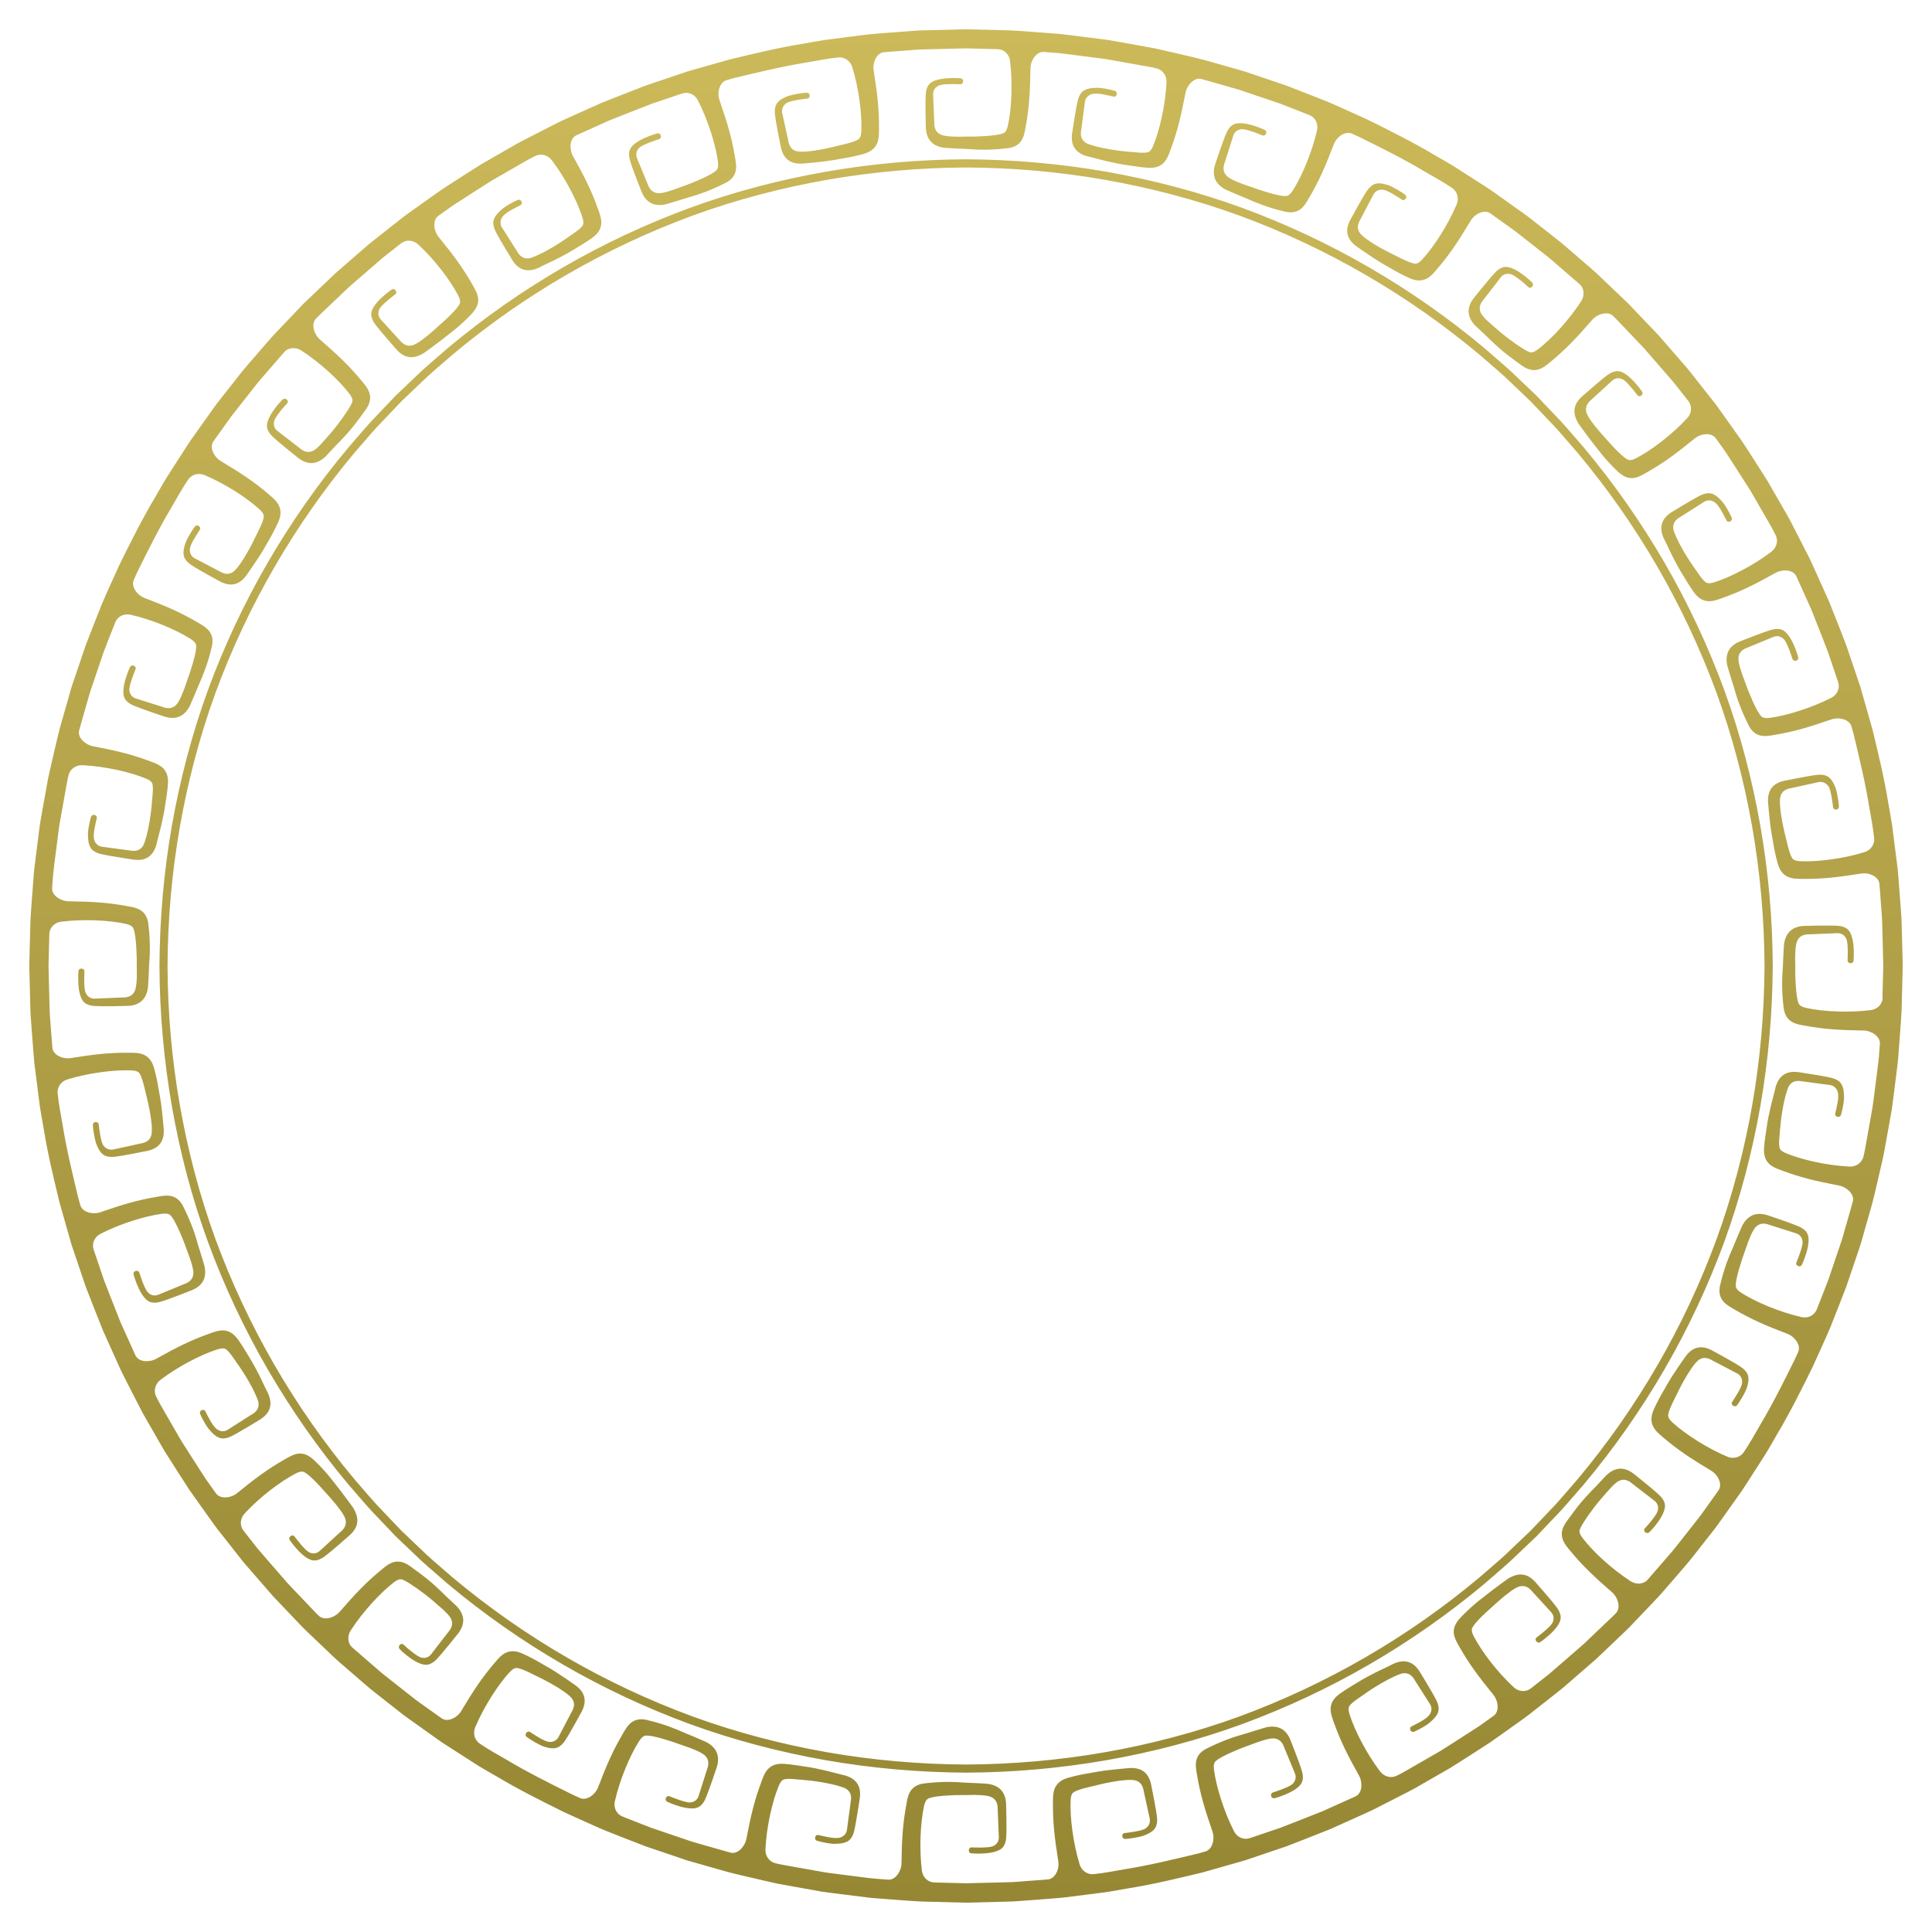 <?xml version="1.0" encoding="UTF-8"?> <svg xmlns="http://www.w3.org/2000/svg" width="264" height="264" viewBox="0 0 264 264" fill="none"> <g filter="url(#filter0_d_1331_67)"> <path d="M235.614 94.291C233.4 88.272 230.675 82.449 227.46 76.904C224.246 71.359 220.556 66.084 216.436 61.167C215.377 59.962 214.354 58.727 213.265 57.544L209.948 54.059L206.464 50.742C205.28 49.661 204.045 48.638 202.84 47.571C197.923 43.451 192.648 39.761 187.103 36.547C181.558 33.333 175.728 30.6 169.716 28.394C163.689 26.202 157.471 24.573 151.159 23.462C144.847 22.359 138.433 21.804 132.011 21.767C125.589 21.797 119.175 22.359 112.863 23.462C106.55 24.566 100.326 26.195 94.306 28.394C88.286 30.608 82.463 33.333 76.918 36.547C71.373 39.761 66.099 43.451 61.182 47.571C59.977 48.631 58.742 49.654 57.558 50.742L54.074 54.059L50.757 57.544C49.675 58.727 48.653 59.962 47.593 61.167C43.473 66.084 39.783 71.359 36.569 76.904C33.354 82.449 30.629 88.279 28.416 94.291C26.224 100.319 24.595 106.536 23.484 112.848C22.381 119.16 21.826 125.575 21.789 131.996C21.819 138.418 22.381 144.833 23.484 151.145C24.587 157.457 26.217 163.681 28.416 169.701C30.629 175.721 33.354 181.544 36.569 187.089C39.783 192.634 43.473 197.909 47.593 202.825C48.653 204.031 49.675 205.266 50.757 206.449L54.074 209.934L57.558 213.251C58.742 214.332 59.977 215.355 61.182 216.421C66.099 220.542 71.373 224.231 76.918 227.446C82.463 230.66 88.293 233.393 94.306 235.599C100.333 237.791 106.55 239.42 112.863 240.53C119.175 241.633 125.589 242.189 132.011 242.225C138.433 242.196 144.847 241.633 151.159 240.53C157.471 239.427 163.696 237.798 169.716 235.599C175.736 233.385 181.558 230.66 187.103 227.446C192.648 224.231 197.923 220.542 202.84 216.421C204.045 215.362 205.28 214.339 206.464 213.251L209.948 209.934L213.265 206.449C214.347 205.266 215.369 204.031 216.436 202.825C220.556 197.909 224.246 192.634 227.46 187.089C230.675 181.544 233.4 175.714 235.614 169.701C237.805 163.674 239.434 157.457 240.545 151.145C241.648 144.833 242.203 138.418 242.24 131.996C242.211 125.575 241.648 119.16 240.545 112.848C239.442 106.536 237.813 100.311 235.614 94.291ZM241.115 132.004C241.085 138.367 240.53 144.708 239.442 150.962C238.346 157.208 236.731 163.367 234.561 169.329C232.377 175.283 229.674 181.047 226.489 186.541C223.311 192.035 219.658 197.251 215.581 202.124C214.529 203.315 213.521 204.542 212.447 205.711L209.159 209.159L205.711 212.447C204.542 213.521 203.315 214.529 202.124 215.581C197.251 219.658 192.035 223.311 186.541 226.489C181.047 229.667 175.283 232.37 169.329 234.561C163.367 236.731 157.208 238.346 150.962 239.442C144.716 240.53 138.367 241.085 132.004 241.115C125.64 241.085 119.299 240.53 113.045 239.442C106.799 238.346 100.64 236.731 94.679 234.561C88.725 232.377 82.96 229.674 77.466 226.489C71.972 223.311 66.756 219.658 61.883 215.581C60.692 214.529 59.465 213.521 58.296 212.447L54.848 209.159L51.56 205.711C50.486 204.542 49.478 203.315 48.426 202.124C44.349 197.251 40.697 192.035 37.519 186.541C34.341 181.047 31.638 175.283 29.446 169.329C27.276 163.367 25.662 157.208 24.566 150.962C23.477 144.716 22.922 138.367 22.893 132.004C22.922 125.64 23.477 119.299 24.566 113.045C25.662 106.799 27.276 100.64 29.446 94.679C31.63 88.725 34.333 82.96 37.519 77.466C40.697 71.972 44.349 66.756 48.426 61.883C49.478 60.692 50.486 59.465 51.56 58.296L54.848 54.848L58.296 51.56C59.465 50.486 60.692 49.478 61.883 48.426C66.756 44.349 71.972 40.697 77.466 37.519C82.96 34.341 88.725 31.638 94.679 29.446C100.64 27.276 106.799 25.662 113.045 24.566C119.292 23.477 125.64 22.922 132.004 22.885C138.367 22.915 144.708 23.47 150.962 24.566C157.208 25.662 163.367 27.276 169.329 29.446C175.283 31.63 181.047 34.333 186.541 37.519C192.035 40.697 197.251 44.357 202.124 48.426C203.315 49.478 204.542 50.486 205.711 51.56L209.159 54.848L212.447 58.296C213.521 59.465 214.529 60.692 215.581 61.883C219.658 66.756 223.311 71.972 226.489 77.466C229.667 82.96 232.37 88.725 234.561 94.679C236.731 100.64 238.346 106.799 239.442 113.045C240.53 119.299 241.085 125.64 241.115 132.004ZM258.035 109.787C257.494 106.39 256.676 103.044 255.872 99.698L254.228 93.912L252.3 88.213C251.693 86.606 251.043 85.006 250.415 83.406L249.94 82.208L249.414 81.032L248.355 78.679C247.931 77.773 247.551 76.838 247.091 75.954L245.725 73.28C245.257 72.396 244.826 71.49 244.337 70.614L242.839 68.005L241.553 65.77C241.1 65.039 240.633 64.316 240.172 63.593L238.777 61.423C238.543 61.065 238.317 60.7 238.076 60.342L237.33 59.29L235.592 56.842C235.014 56.024 234.437 55.206 233.802 54.431L231.946 52.072C231.325 51.283 230.719 50.486 230.047 49.741L226.664 45.847L223.106 42.114C222.427 41.376 221.681 40.711 220.958 40.01L218.781 37.935C218.072 37.226 217.298 36.591 216.546 35.933L214.273 33.968C213.631 33.398 212.958 32.858 212.279 32.332L210.248 30.739C209.569 30.213 208.911 29.658 208.202 29.168L206.098 27.671L203.651 25.932L201.123 24.303L198.595 22.681C197.741 22.162 196.864 21.673 195.995 21.169C193.043 19.408 189.96 17.874 186.87 16.347C185.043 15.528 183.224 14.674 181.383 13.892C179.52 13.161 177.657 12.409 175.787 11.7L170.899 10.042C170.088 9.75 169.256 9.53 168.43 9.297L165.946 8.588C164.025 8.004 162.067 7.594 160.109 7.134C159.13 6.922 158.158 6.659 157.172 6.491L154.213 5.958L151.671 5.505C150.823 5.373 149.968 5.279 149.114 5.169L146.557 4.847C145.702 4.738 144.854 4.628 143.992 4.577C141.998 4.438 140.003 4.248 138.002 4.153L131.996 4L126.846 4.131L125.56 4.168C125.129 4.19 124.705 4.226 124.274 4.256L121.703 4.453C120.702 4.533 119.708 4.599 118.707 4.694L115.726 5.074L112.746 5.454C111.759 5.607 110.773 5.797 109.787 5.965C106.39 6.506 103.044 7.324 99.698 8.128L93.912 9.772L88.213 11.7C86.606 12.307 85.006 12.957 83.406 13.578L82.208 14.053L81.032 14.579L78.679 15.638C77.773 16.062 76.838 16.442 75.954 16.902L73.28 18.268C72.396 18.736 71.49 19.167 70.614 19.656L68.005 21.154L65.77 22.44C65.039 22.893 64.316 23.36 63.593 23.82L61.423 25.216C61.065 25.45 60.7 25.676 60.342 25.917L59.29 26.662L56.842 28.401C56.024 28.978 55.206 29.555 54.431 30.191L52.072 32.047C51.283 32.668 50.486 33.274 49.741 33.946L45.847 37.329L42.114 40.887C41.376 41.566 40.711 42.311 40.01 43.035L37.935 45.212C37.234 45.92 36.591 46.695 35.933 47.447L33.968 49.719C33.398 50.362 32.858 51.034 32.332 51.714L30.739 53.745C30.213 54.424 29.658 55.082 29.168 55.79L27.671 57.894L25.932 60.342L24.303 62.87L22.681 65.397C22.162 66.252 21.673 67.129 21.169 67.998C19.408 70.95 17.874 74.033 16.347 77.123C15.528 78.95 14.674 80.769 13.892 82.61C13.161 84.473 12.409 86.336 11.7 88.206L10.042 93.093C9.75 93.904 9.53 94.737 9.297 95.563L8.588 98.047C8.004 99.968 7.594 101.926 7.134 103.884C6.922 104.863 6.659 105.835 6.491 106.821L5.958 109.78L5.505 112.322C5.373 113.169 5.279 114.024 5.169 114.879L4.847 117.436C4.738 118.291 4.628 119.138 4.577 120C4.438 121.995 4.248 123.989 4.153 125.991L4 131.996L4.131 137.147L4.168 138.433C4.19 138.864 4.226 139.287 4.256 139.719L4.453 142.29C4.533 143.291 4.599 144.285 4.694 145.285L5.074 148.266L5.454 151.247C5.607 152.233 5.797 153.219 5.965 154.206C6.506 157.603 7.324 160.949 8.128 164.295L9.772 170.081L11.7 175.78C12.307 177.387 12.957 178.987 13.585 180.587L14.06 181.785L14.586 182.961L15.645 185.314C16.069 186.219 16.449 187.155 16.909 188.039L18.275 190.712C18.743 191.596 19.174 192.502 19.663 193.379L21.161 195.987L22.447 198.223C22.9 198.953 23.367 199.677 23.828 200.4L25.223 202.57C25.457 202.928 25.683 203.293 25.924 203.651L26.67 204.703L28.408 207.15C28.986 207.969 29.563 208.787 30.198 209.561L32.054 211.921C32.675 212.71 33.281 213.506 33.953 214.252L37.336 218.145L40.894 221.879C41.573 222.617 42.319 223.281 43.042 223.983L45.219 226.058C45.928 226.766 46.702 227.402 47.455 228.059L49.727 230.025C50.37 230.594 51.042 231.135 51.721 231.661L53.752 233.254C54.431 233.78 55.089 234.335 55.798 234.824L57.902 236.322L60.349 238.061L62.877 239.69L65.405 241.312C66.259 241.831 67.136 242.32 68.005 242.824C70.957 244.585 74.04 246.119 77.13 247.646C78.957 248.464 80.776 249.319 82.617 250.101C84.48 250.831 86.343 251.584 88.213 252.292L93.101 253.951C93.912 254.243 94.744 254.462 95.57 254.696L98.054 255.405C99.975 255.989 101.933 256.398 103.891 256.859C104.87 257.07 105.842 257.333 106.828 257.501L109.787 258.035L112.329 258.488C113.177 258.619 114.032 258.714 114.886 258.824L117.443 259.145C118.298 259.255 119.146 259.364 120.008 259.416C122.002 259.554 123.997 259.744 125.998 259.839L132.004 259.993L137.154 259.861L138.44 259.825C138.871 259.803 139.295 259.766 139.726 259.737L142.297 259.54C143.298 259.459 144.292 259.394 145.293 259.299L148.274 258.919L151.254 258.539C152.241 258.385 153.227 258.195 154.213 258.027C157.61 257.487 160.956 256.669 164.302 255.865L170.088 254.221L175.787 252.292C177.394 251.686 178.994 251.036 180.594 250.408L181.792 249.933L182.968 249.407L185.321 248.347C186.227 247.924 187.162 247.544 188.046 247.083L190.72 245.717C191.604 245.25 192.51 244.819 193.386 244.329L195.995 242.832L198.23 241.546C198.961 241.093 199.684 240.625 200.407 240.165L202.577 238.77C202.935 238.536 203.3 238.309 203.658 238.068L204.71 237.323L207.158 235.584C207.976 235.007 208.794 234.43 209.569 233.794L211.928 231.939C212.717 231.318 213.514 230.711 214.259 230.039L218.153 226.657L221.886 223.099C222.624 222.419 223.289 221.674 223.99 220.951L226.065 218.774C226.766 218.065 227.409 217.291 228.067 216.538L230.032 214.266C230.602 213.623 231.142 212.951 231.668 212.272L233.261 210.241C233.787 209.561 234.342 208.904 234.832 208.195L236.329 206.091L238.068 203.644L239.697 201.116L241.319 198.588C241.838 197.733 242.327 196.857 242.832 195.987C244.592 193.036 246.126 189.953 247.653 186.862C248.472 185.036 249.326 183.217 250.108 181.376C250.839 179.513 251.591 177.65 252.3 175.78L253.958 170.892C254.25 170.081 254.47 169.248 254.703 168.423L255.412 165.939C255.996 164.017 256.406 162.059 256.866 160.101C257.078 159.123 257.341 158.151 257.509 157.165L258.042 154.206L258.495 151.663C258.627 150.816 258.722 149.961 258.831 149.106L259.153 146.549C259.262 145.695 259.372 144.847 259.423 143.985C259.562 141.991 259.752 139.996 259.847 137.994L260 131.989L259.869 126.839L259.832 125.553C259.81 125.122 259.774 124.698 259.744 124.267L259.547 121.695C259.467 120.694 259.401 119.701 259.306 118.7L258.926 115.719L258.546 112.738C258.393 111.752 258.203 110.766 258.035 109.78V109.787ZM257.26 136.329C257.238 137.205 256.559 137.914 255.653 138.024C252.57 138.411 249.078 138.221 246.879 137.746C245.82 137.512 245.798 137.198 245.666 136.789C245.44 135.963 245.286 133.889 245.316 131.996C245.257 130.506 245.323 129.125 245.586 128.555C245.9 127.869 246.514 127.649 247.273 127.671C248.019 127.642 249.984 127.562 250.751 127.525C250.912 127.525 251.16 127.496 251.314 127.525C251.854 127.598 252.249 128.029 252.366 128.519C252.548 129.279 252.482 130.586 252.468 131.273C252.468 131.463 252.65 131.616 252.862 131.616H252.906C253.118 131.616 253.264 131.456 253.279 131.266C253.344 130.579 253.323 129.381 253.213 128.745C252.972 127.35 252.577 126.751 251.503 126.554C251.365 126.524 251.16 126.51 251.014 126.502C249.794 126.422 246.777 126.517 246.652 126.517C244.936 126.546 243.986 127.423 243.774 129.074C243.708 130.133 243.65 131.083 243.628 132.004C243.482 133.772 243.467 135.415 243.701 137.468C243.869 139.726 245.418 139.938 246.557 140.142C249.341 140.661 251.43 140.763 254.645 140.814C255.712 140.829 256.954 141.625 256.88 142.648L256.793 143.751C256.742 144.591 256.639 145.424 256.53 146.264L256.208 148.77C256.099 149.603 256.004 150.443 255.88 151.276L255.434 153.767L255.054 155.901C254.923 156.609 254.813 157.325 254.638 158.027C254.44 158.881 253.629 159.459 252.716 159.407C249.597 159.254 246.199 158.465 244.117 157.61C243.116 157.201 243.16 156.88 243.116 156.463C243.073 156.039 243.16 155.316 243.226 154.461C243.292 153.599 243.409 152.62 243.569 151.685C243.694 150.947 243.84 150.246 244 149.662C244.176 149.077 244.3 148.61 244.483 148.347C244.899 147.726 245.535 147.609 246.28 147.762C247.018 147.857 248.968 148.12 249.735 148.222C249.889 148.252 250.145 148.259 250.291 148.317C250.809 148.485 251.138 148.975 251.175 149.479C251.262 150.268 250.912 151.532 250.773 152.204C250.729 152.394 250.882 152.577 251.087 152.613H251.131C251.335 152.657 251.511 152.525 251.569 152.335C251.759 151.671 252.015 150.494 251.978 149.852C251.956 148.434 251.65 147.769 250.619 147.39C250.488 147.338 250.283 147.287 250.145 147.258C248.954 146.973 245.966 146.549 245.842 146.52C244.147 146.25 243.08 146.951 242.627 148.551C242.401 149.581 242.116 150.502 241.918 151.4C241.714 152.262 241.546 153.103 241.422 153.979C241.305 154.863 241.129 155.762 241.056 156.792C240.859 159.049 242.371 159.532 243.453 159.933C246.112 160.927 248.15 161.395 251.299 162.001C252.344 162.198 253.469 163.214 253.176 164.193L252.877 165.259L252.183 167.692C251.949 168.503 251.737 169.314 251.452 170.11L249.83 174.896C249.319 176.247 248.778 177.584 248.252 178.928C247.931 179.747 247.047 180.178 246.156 179.973C243.124 179.279 239.902 177.898 238.01 176.7C237.089 176.116 237.177 175.809 237.199 175.392C237.257 174.538 237.849 172.543 238.499 170.775C238.96 169.358 239.493 168.087 239.938 167.641C240.472 167.108 241.122 167.108 241.823 167.385C242.532 167.612 244.41 168.204 245.14 168.437C245.286 168.488 245.535 168.547 245.666 168.627C246.148 168.883 246.368 169.416 246.309 169.92C246.214 170.695 245.71 171.9 245.462 172.543C245.396 172.726 245.513 172.93 245.71 173.003L245.754 173.018C245.951 173.091 246.141 172.989 246.229 172.813C246.528 172.185 246.915 171.06 247.032 170.424C247.288 169.036 247.12 168.335 246.178 167.78C246.061 167.707 245.871 167.619 245.739 167.568C244.614 167.078 241.75 166.136 241.633 166.092C240.019 165.537 238.821 166.034 238.054 167.509C237.63 168.481 237.25 169.351 236.907 170.205C236.183 171.827 235.592 173.354 235.109 175.363C234.488 177.54 235.876 178.271 236.877 178.855C239.317 180.295 241.239 181.113 244.242 182.26C245.242 182.64 246.134 183.816 245.71 184.751L245.25 185.759C243.759 188.776 242.254 191.801 240.53 194.694C239.814 195.943 239.106 197.207 238.302 198.405C237.827 199.143 236.87 199.406 236.03 199.048C233.159 197.836 230.236 195.921 228.578 194.409C227.782 193.679 227.928 193.394 228.023 192.985C228.14 192.575 228.432 191.911 228.819 191.144C229.206 190.376 229.623 189.478 230.098 188.652C230.821 187.345 231.617 186.212 232.114 185.84C232.713 185.401 233.349 185.511 233.999 185.905C234.656 186.249 236.403 187.162 237.082 187.52C237.221 187.6 237.455 187.695 237.571 187.798C238.002 188.134 238.141 188.703 238.002 189.193C237.783 189.945 237.038 191.019 236.673 191.604C236.571 191.765 236.651 191.991 236.834 192.093L236.87 192.115C237.053 192.217 237.265 192.159 237.381 191.998C237.798 191.443 238.397 190.406 238.638 189.814C239.098 188.47 239.04 187.746 238.207 187.03C238.105 186.935 237.929 186.819 237.813 186.738C236.79 186.059 234.13 184.634 234.021 184.568C232.516 183.728 231.281 184.028 230.31 185.372C229.703 186.241 229.155 187.023 228.658 187.798C228.169 188.535 227.745 189.281 227.314 190.048C226.861 190.807 226.43 191.626 225.999 192.561C225.049 194.621 226.313 195.6 227.175 196.338C229.316 198.179 231.077 199.311 233.831 200.97C234.751 201.518 235.416 202.825 234.824 203.658L234.182 204.557L232.713 206.617C232.231 207.304 231.683 207.947 231.172 208.619L229.608 210.606C229.089 211.271 228.571 211.928 228.008 212.557L225.174 215.83C224.611 216.502 223.581 216.56 222.821 216.071C220.198 214.368 217.649 211.987 216.283 210.204C215.625 209.349 215.822 209.101 215.998 208.721C216.37 207.954 217.554 206.244 218.781 204.805C219.029 204.528 219.263 204.25 219.497 203.987C219.724 203.724 219.943 203.476 220.147 203.256C220.564 202.818 220.936 202.497 221.221 202.358C221.901 202.036 222.507 202.256 223.077 202.76C223.669 203.213 225.225 204.418 225.831 204.886C225.955 204.988 226.167 205.119 226.262 205.244C226.627 205.645 226.657 206.23 226.43 206.683C226.072 207.384 225.217 208.356 224.743 208.86C224.611 208.999 224.648 209.233 224.808 209.364L224.845 209.393C225.006 209.532 225.225 209.503 225.371 209.371C225.882 208.904 226.613 207.954 226.942 207.399C227.65 206.171 227.723 205.455 227.029 204.608C226.942 204.498 226.795 204.352 226.686 204.257C225.802 203.41 223.428 201.547 223.333 201.459C221.996 200.378 220.717 200.444 219.504 201.583C218.774 202.351 218.145 203.066 217.488 203.709C216.874 204.345 216.297 204.981 215.742 205.675C215.179 206.361 214.653 207.128 214.04 207.947C212.717 209.788 213.784 210.957 214.515 211.848C216.319 214.04 217.846 215.457 220.271 217.568C221.082 218.27 221.521 219.687 220.819 220.425C220.571 220.695 220.293 220.936 220.03 221.199L216.37 224.684L212.557 227.994L211.738 228.702L210.891 229.374L209.189 230.711C208.502 231.252 207.516 231.186 206.844 230.558C204.557 228.447 202.467 225.656 201.415 223.654C200.911 222.697 201.145 222.47 201.372 222.12C201.613 221.769 202.109 221.236 202.73 220.637C203.351 220.038 204.104 219.402 204.798 218.759C205.916 217.773 207.019 216.94 207.633 216.779C208.363 216.589 208.926 216.911 209.401 217.503C209.905 218.051 211.227 219.504 211.753 220.074C211.855 220.198 212.038 220.366 212.111 220.505C212.403 220.966 212.323 221.535 212.016 221.937C211.541 222.558 210.496 223.34 209.956 223.771C209.802 223.888 209.802 224.129 209.941 224.29L209.97 224.326C210.109 224.487 210.321 224.494 210.482 224.385C211.052 223.997 211.965 223.216 212.389 222.733C212.849 222.2 213.134 221.762 213.229 221.331C213.316 220.892 213.229 220.476 212.958 220.001C212.893 219.877 212.768 219.709 212.681 219.592C211.95 218.598 209.941 216.356 209.861 216.253C208.728 214.946 207.501 214.843 206.069 215.713C205.207 216.334 204.44 216.896 203.709 217.459C203.023 218.014 202.329 218.518 201.649 219.088C200.97 219.658 200.29 220.286 199.582 221.031C198.8 221.864 198.581 222.558 198.661 223.216C198.741 223.866 199.092 224.45 199.377 224.954C200.772 227.416 202.029 229.082 204.06 231.581C204.739 232.406 204.922 233.875 204.089 234.466L203.191 235.109L202.161 235.84C201.81 236.074 201.452 236.3 201.101 236.527L198.975 237.893C198.267 238.346 197.558 238.806 196.842 239.252L194.65 240.516L192.773 241.597C192.152 241.962 191.523 242.32 190.873 242.634C190.091 243.036 189.127 242.78 188.579 242.05C186.694 239.566 185.116 236.454 184.43 234.313C184.101 233.283 184.371 233.108 184.663 232.808C184.963 232.509 185.562 232.092 186.271 231.61C186.972 231.106 187.805 230.565 188.616 230.09C189.259 229.71 189.894 229.374 190.442 229.119C190.997 228.878 191.443 228.666 191.757 228.644C192.502 228.563 192.999 228.98 193.357 229.645C193.759 230.273 194.811 231.931 195.227 232.582C195.308 232.72 195.461 232.918 195.512 233.064C195.717 233.568 195.549 234.13 195.191 234.488C194.643 235.058 193.452 235.606 192.846 235.928C192.678 236.015 192.634 236.249 192.736 236.432L192.758 236.468C192.868 236.651 193.08 236.702 193.255 236.622C193.89 236.344 194.95 235.774 195.425 235.336C196.499 234.408 196.805 233.751 196.44 232.72C196.396 232.589 196.301 232.399 196.243 232.275C195.695 231.172 194.102 228.615 194.044 228.505C193.16 227.029 191.94 226.664 190.42 227.343C189.485 227.833 188.601 228.205 187.783 228.629C186.994 229.031 186.241 229.44 185.489 229.908C184.729 230.368 183.933 230.836 183.1 231.427C181.244 232.728 181.851 234.196 182.238 235.285C183.188 237.959 184.137 239.822 185.701 242.627C185.964 243.095 186.073 243.701 186.015 244.249C185.942 244.782 185.686 245.257 185.226 245.469L184.218 245.922L181.916 246.959L180.762 247.478L179.586 247.946C178.015 248.559 176.452 249.195 174.881 249.787L170.775 251.175C169.942 251.452 169.051 251.065 168.627 250.24C167.203 247.449 166.194 244.11 165.895 241.889C165.756 240.83 166.048 240.698 166.384 240.443C167.078 239.946 168.978 239.084 170.761 238.463C172.149 237.922 173.464 237.491 174.092 237.549C174.844 237.615 175.261 238.112 175.502 238.828C175.787 239.515 176.532 241.334 176.832 242.05C176.883 242.196 177 242.422 177.022 242.576C177.138 243.109 176.868 243.628 176.444 243.905C175.787 244.337 174.545 244.724 173.895 244.95C173.712 245.016 173.632 245.242 173.705 245.44L173.719 245.484C173.792 245.681 173.99 245.761 174.18 245.717C174.852 245.542 175.97 245.111 176.525 244.789C177.752 244.088 178.176 243.504 178.001 242.43C177.979 242.291 177.92 242.094 177.884 241.955C177.54 240.779 176.415 237.981 176.371 237.864C175.758 236.256 174.611 235.672 172.989 236.037C171.973 236.329 171.067 236.622 170.191 236.892C168.481 237.36 166.94 237.922 165.091 238.835C163.024 239.749 163.36 241.29 163.55 242.43C164.01 245.221 164.631 247.222 165.676 250.261C166.026 251.27 165.698 252.716 164.711 252.994L163.645 253.293C160.364 254.075 157.092 254.879 153.76 255.412C152.335 255.668 150.918 255.938 149.479 256.091C148.61 256.201 147.791 255.638 147.528 254.762C146.615 251.781 146.199 248.318 146.294 246.068C146.337 244.987 146.652 244.914 147.032 244.731C147.419 244.556 148.12 244.351 148.953 244.161C149.786 243.964 150.75 243.708 151.678 243.54C153.139 243.255 154.52 243.131 155.126 243.284C155.85 243.46 156.171 244.015 156.288 244.768C156.449 245.498 156.865 247.412 157.033 248.172C157.062 248.325 157.135 248.567 157.128 248.727C157.15 249.275 156.799 249.75 156.339 249.962C155.616 250.261 154.315 250.393 153.636 250.488C153.446 250.517 153.322 250.722 153.358 250.926V250.97C153.402 251.175 153.585 251.299 153.782 251.284C154.476 251.24 155.652 251.043 156.266 250.839C157.596 250.342 158.107 249.816 158.122 248.72C158.122 248.581 158.107 248.369 158.085 248.23C157.946 247.01 157.333 244.059 157.311 243.927C156.982 242.232 155.966 241.495 154.308 241.597C153.249 241.692 152.299 241.78 151.386 241.889C150.509 241.991 149.669 242.145 148.792 242.306C147.916 242.444 147.017 242.634 146.023 242.905C143.832 243.504 143.897 245.082 143.883 246.243C143.854 249.078 144.109 251.145 144.613 254.331C144.781 255.39 144.204 256.734 143.189 256.815L142.086 256.902L139.565 257.092C139.149 257.122 138.725 257.165 138.308 257.18L137.045 257.217L131.996 257.341L127.671 257.231C126.795 257.209 126.086 256.53 125.976 255.624C125.589 252.541 125.779 249.049 126.254 246.85C126.488 245.79 126.802 245.768 127.211 245.637C128.037 245.403 130.111 245.257 132.004 245.286C133.494 245.228 134.875 245.294 135.445 245.557C136.131 245.871 136.351 246.484 136.329 247.244C136.358 247.989 136.438 249.955 136.475 250.722C136.475 250.882 136.504 251.131 136.475 251.284C136.402 251.825 135.971 252.219 135.481 252.336C134.721 252.519 133.414 252.453 132.727 252.439C132.537 252.439 132.384 252.621 132.384 252.833V252.877C132.384 253.089 132.544 253.235 132.734 253.25C133.421 253.315 134.619 253.293 135.255 253.184C136.65 252.943 137.249 252.548 137.446 251.474C137.476 251.335 137.49 251.131 137.498 250.985C137.578 249.765 137.483 246.747 137.483 246.623C137.454 244.906 136.577 243.957 134.926 243.745C133.867 243.679 132.917 243.621 131.996 243.599C130.228 243.453 128.585 243.438 126.532 243.672C124.274 243.84 124.062 245.389 123.858 246.528C123.339 249.312 123.237 251.401 123.186 254.616C123.171 255.682 122.375 256.924 121.352 256.851L120.249 256.764C119.409 256.712 118.576 256.61 117.736 256.501L115.23 256.179C114.397 256.07 113.557 255.975 112.724 255.85L110.233 255.405L108.099 255.025C107.391 254.893 106.675 254.784 105.973 254.608C105.119 254.411 104.541 253.6 104.593 252.687C104.746 249.567 105.535 246.17 106.39 244.088C106.799 243.087 107.12 243.131 107.537 243.087C107.961 243.043 108.684 243.131 109.539 243.197C110.401 243.263 111.38 243.379 112.315 243.54C113.053 243.664 113.754 243.811 114.338 243.971C114.923 244.147 115.39 244.271 115.653 244.453C116.274 244.87 116.391 245.505 116.238 246.251C116.143 246.988 115.88 248.939 115.778 249.706C115.748 249.86 115.741 250.115 115.683 250.261C115.515 250.78 115.025 251.109 114.521 251.145C113.732 251.233 112.468 250.882 111.796 250.744C111.606 250.7 111.423 250.853 111.387 251.058V251.102C111.343 251.306 111.475 251.482 111.657 251.54C112.322 251.73 113.498 251.986 114.141 251.949C115.558 251.927 116.223 251.62 116.603 250.59C116.654 250.459 116.705 250.254 116.735 250.115C117.02 248.925 117.443 245.936 117.473 245.812C117.743 244.117 117.042 243.051 115.442 242.598C114.411 242.371 113.491 242.086 112.592 241.889C111.73 241.685 110.89 241.517 110.013 241.392C109.129 241.275 108.231 241.1 107.201 241.027C104.943 240.83 104.461 242.342 104.059 243.423C103.066 246.083 102.598 248.121 101.992 251.27C101.794 252.314 100.779 253.439 99.8 253.147L98.733 252.848L96.301 252.154C95.49 251.92 94.679 251.708 93.882 251.423L89.097 249.801C87.746 249.29 86.409 248.749 85.064 248.223C84.246 247.902 83.815 247.018 84.02 246.126C84.714 243.095 86.094 239.873 87.293 237.981C87.877 237.06 88.184 237.148 88.6 237.17C89.455 237.228 91.45 237.82 93.218 238.47C94.635 238.93 95.906 239.464 96.352 239.909C96.885 240.443 96.885 241.093 96.607 241.801C96.381 242.51 95.789 244.388 95.555 245.118C95.504 245.264 95.446 245.513 95.365 245.644C95.11 246.126 94.576 246.346 94.072 246.287C93.298 246.192 92.093 245.688 91.45 245.44C91.267 245.374 91.062 245.491 90.989 245.688L90.975 245.732C90.902 245.929 91.004 246.119 91.179 246.207C91.808 246.506 92.933 246.894 93.568 247.01C94.956 247.266 95.658 247.098 96.213 246.156C96.286 246.039 96.374 245.849 96.425 245.717C96.914 244.592 97.857 241.728 97.9 241.611C98.456 239.997 97.959 238.799 96.483 238.032C95.511 237.608 94.642 237.228 93.787 236.885C92.165 236.161 90.639 235.57 88.629 235.087C86.452 234.466 85.722 235.855 85.137 236.855C83.698 239.296 82.88 241.217 81.733 244.22C81.353 245.221 80.177 246.112 79.242 245.688L78.234 245.228C75.216 243.737 72.192 242.232 69.299 240.508C68.049 239.792 66.785 239.084 65.587 238.28C64.849 237.805 64.586 236.848 64.944 236.008C66.157 233.137 68.071 230.215 69.584 228.556C70.314 227.76 70.599 227.899 71.008 228.001C71.417 228.118 72.082 228.41 72.849 228.797C73.616 229.184 74.515 229.601 75.34 230.076C76.648 230.799 77.781 231.595 78.153 232.092C78.591 232.691 78.482 233.327 78.087 233.977C77.744 234.635 76.831 236.381 76.473 237.06C76.392 237.199 76.297 237.433 76.195 237.549C75.859 237.981 75.289 238.119 74.8 237.981C74.047 237.761 72.973 237.009 72.389 236.651C72.228 236.549 72.002 236.629 71.899 236.812L71.877 236.855C71.775 237.038 71.834 237.25 71.994 237.36C72.55 237.776 73.587 238.375 74.179 238.616C75.523 239.076 76.246 239.018 76.962 238.185C77.057 238.083 77.174 237.907 77.254 237.783C77.934 236.76 79.359 234.101 79.424 233.992C80.264 232.487 79.965 231.252 78.621 230.28C77.751 229.674 76.97 229.126 76.195 228.629C75.457 228.14 74.712 227.716 73.945 227.285C73.185 226.832 72.367 226.401 71.432 225.97C69.372 225.02 68.393 226.284 67.655 227.146C65.814 229.287 64.681 231.047 63.023 233.802C62.475 234.722 61.167 235.387 60.334 234.795L59.436 234.152L57.376 232.684C56.689 232.202 56.046 231.654 55.374 231.142L53.387 229.579C52.722 229.06 52.064 228.542 51.436 227.979L48.163 225.144C47.491 224.582 47.433 223.552 47.922 222.792C49.624 220.169 52.006 217.619 53.781 216.253C54.636 215.596 54.884 215.793 55.264 215.968C56.024 216.341 57.741 217.525 59.18 218.752C59.458 219 59.735 219.241 59.998 219.468C60.269 219.694 60.51 219.913 60.729 220.118C61.167 220.534 61.489 220.907 61.628 221.192C61.949 221.871 61.73 222.478 61.226 223.048C60.773 223.639 59.567 225.196 59.1 225.802C58.998 225.926 58.866 226.138 58.742 226.233C58.34 226.598 57.755 226.627 57.303 226.401C56.601 226.043 55.63 225.188 55.126 224.713C54.987 224.582 54.753 224.618 54.621 224.779L54.592 224.816C54.453 224.976 54.483 225.196 54.614 225.342C55.082 225.853 56.031 226.584 56.587 226.912C57.814 227.621 58.53 227.694 59.377 227C59.487 226.912 59.633 226.766 59.728 226.657C60.576 225.765 62.438 223.398 62.526 223.303C63.607 221.966 63.542 220.688 62.402 219.475C61.635 218.745 60.919 218.116 60.276 217.459C59.64 216.845 59.005 216.268 58.311 215.713C57.624 215.15 56.857 214.624 56.039 214.01C54.198 212.688 53.029 213.755 52.137 214.485C49.946 216.29 48.528 217.817 46.417 220.242C45.716 221.053 44.298 221.492 43.56 220.79C43.29 220.542 43.049 220.264 42.786 220.001L39.301 216.341L35.992 212.527L35.283 211.709L34.611 210.862L33.274 209.159C32.733 208.473 32.799 207.486 33.428 206.814C35.539 204.528 38.33 202.438 40.331 201.386C41.288 200.882 41.515 201.116 41.866 201.342C42.216 201.583 42.75 202.08 43.349 202.701C43.948 203.322 44.583 204.075 45.226 204.769C46.212 205.886 47.045 206.997 47.206 207.603C47.396 208.334 47.075 208.896 46.483 209.371C45.935 209.875 44.481 211.198 43.911 211.724C43.787 211.826 43.619 212.009 43.48 212.082C43.02 212.374 42.45 212.294 42.048 211.987C41.427 211.512 40.645 210.467 40.215 209.927C40.098 209.773 39.856 209.773 39.696 209.912L39.659 209.941C39.498 210.08 39.491 210.292 39.593 210.453C39.981 211.022 40.762 211.936 41.245 212.359C41.778 212.82 42.216 213.105 42.647 213.2C43.086 213.287 43.502 213.2 43.977 212.929C44.101 212.863 44.269 212.739 44.386 212.652C45.38 211.921 47.623 209.912 47.725 209.832C49.032 208.699 49.135 207.472 48.265 206.04C47.644 205.178 47.082 204.411 46.519 203.68C45.964 202.993 45.46 202.299 44.89 201.62C44.32 200.94 43.692 200.261 42.947 199.552C42.114 198.771 41.42 198.552 40.762 198.632C40.112 198.712 39.528 199.063 39.024 199.348C36.562 200.743 34.896 202 32.397 204.031C31.572 204.71 30.103 204.893 29.512 204.06L28.869 203.161L28.138 202.131C27.904 201.781 27.678 201.423 27.451 201.072L26.085 198.946C25.632 198.237 25.172 197.529 24.726 196.813L23.462 194.621L22.381 192.743C22.016 192.122 21.665 191.494 21.344 190.844C20.942 190.062 21.198 189.098 21.928 188.55C24.412 186.665 27.524 185.087 29.665 184.4C30.695 184.072 30.87 184.342 31.17 184.634C31.47 184.934 31.886 185.533 32.368 186.241C32.872 186.943 33.413 187.776 33.888 188.587C34.268 189.229 34.604 189.865 34.852 190.413C35.093 190.968 35.305 191.414 35.327 191.728C35.407 192.473 34.991 192.97 34.326 193.328C33.698 193.73 32.039 194.782 31.389 195.198C31.25 195.279 31.053 195.432 30.907 195.483C30.403 195.688 29.84 195.52 29.482 195.162C28.913 194.614 28.365 193.423 28.043 192.817C27.956 192.649 27.722 192.605 27.539 192.707L27.503 192.729C27.32 192.838 27.269 193.05 27.349 193.226C27.627 193.861 28.197 194.921 28.635 195.395C29.563 196.469 30.22 196.776 31.25 196.411C31.382 196.367 31.572 196.272 31.696 196.214C32.799 195.666 35.356 194.073 35.466 194.015C36.941 193.131 37.307 191.911 36.627 190.391C36.138 189.456 35.765 188.572 35.342 187.754C34.94 186.965 34.531 186.212 34.063 185.46C33.603 184.7 33.135 183.904 32.544 183.071C31.243 181.215 29.775 181.821 28.686 182.209C26.012 183.158 24.149 184.108 21.344 185.672C20.876 185.935 20.27 186.044 19.722 185.986C19.189 185.913 18.714 185.657 18.502 185.197L18.049 184.188L17.012 181.887L16.493 180.733L16.025 179.557C15.412 177.986 14.776 176.422 14.184 174.852L12.796 170.746C12.518 169.913 12.906 169.022 13.731 168.598C16.522 167.173 19.861 166.165 22.082 165.866C23.141 165.727 23.273 166.019 23.528 166.355C24.025 167.049 24.887 168.949 25.508 170.731C26.049 172.119 26.48 173.434 26.421 174.063C26.355 174.815 25.859 175.232 25.143 175.473C24.456 175.758 22.637 176.503 21.921 176.802C21.775 176.854 21.548 176.97 21.395 176.992C20.862 177.109 20.343 176.839 20.065 176.415C19.634 175.758 19.247 174.516 19.021 173.865C18.955 173.683 18.728 173.602 18.531 173.676L18.487 173.69C18.29 173.763 18.21 173.96 18.253 174.15C18.429 174.823 18.86 175.94 19.181 176.496C19.883 177.723 20.467 178.147 21.541 177.971C21.68 177.949 21.877 177.891 22.016 177.854C23.192 177.511 25.99 176.386 26.107 176.342C27.714 175.728 28.299 174.581 27.934 172.96C27.641 171.944 27.349 171.038 27.079 170.161C26.611 168.452 26.049 166.91 25.136 165.062C24.222 162.995 22.681 163.331 21.541 163.521C18.75 163.981 16.748 164.602 13.709 165.647C12.701 165.997 11.255 165.668 10.977 164.682L10.677 163.616C9.896 160.335 9.092 157.062 8.559 153.731C8.303 152.306 8.033 150.889 7.879 149.45C7.77 148.58 8.332 147.762 9.209 147.499C12.19 146.586 15.653 146.169 17.903 146.264C18.984 146.308 19.057 146.622 19.24 147.002C19.415 147.39 19.62 148.091 19.81 148.924C20.007 149.757 20.262 150.721 20.431 151.649C20.715 153.11 20.84 154.491 20.686 155.097C20.511 155.82 19.956 156.142 19.203 156.259C18.473 156.419 16.558 156.836 15.799 157.004C15.645 157.033 15.404 157.106 15.243 157.099C14.696 157.121 14.221 156.77 14.009 156.31C13.709 155.587 13.578 154.286 13.483 153.607C13.454 153.417 13.249 153.293 13.044 153.329H13.001C12.796 153.373 12.672 153.556 12.687 153.753C12.73 154.447 12.928 155.623 13.132 156.237C13.629 157.566 14.155 158.078 15.251 158.092C15.39 158.092 15.601 158.078 15.74 158.056C16.96 157.917 19.912 157.303 20.043 157.281C21.738 156.953 22.476 155.937 22.374 154.279C22.279 153.219 22.191 152.27 22.082 151.357C21.979 150.48 21.826 149.64 21.665 148.763C21.526 147.886 21.337 146.988 21.066 145.994C20.467 143.802 18.889 143.868 17.727 143.854C14.893 143.824 12.825 144.08 9.64 144.584C8.581 144.752 7.236 144.175 7.156 143.16L7.068 142.056L6.878 139.536C6.849 139.119 6.805 138.696 6.791 138.279L6.754 137.015L6.63 131.967L6.74 127.642C6.762 126.765 7.441 126.057 8.347 125.947C11.43 125.56 14.922 125.75 17.121 126.225C18.18 126.459 18.202 126.773 18.334 127.182C18.56 128.007 18.714 130.082 18.684 131.974C18.743 133.465 18.677 134.846 18.414 135.415C18.1 136.102 17.486 136.321 16.727 136.299C15.981 136.329 14.016 136.409 13.249 136.446C13.088 136.446 12.84 136.482 12.687 136.446C12.146 136.372 11.751 135.941 11.634 135.452C11.452 134.692 11.518 133.384 11.532 132.698C11.532 132.508 11.35 132.354 11.138 132.354H11.094C10.882 132.354 10.736 132.515 10.721 132.705C10.655 133.392 10.677 134.59 10.787 135.225C11.028 136.621 11.423 137.22 12.497 137.417C12.635 137.446 12.84 137.461 12.986 137.468C14.206 137.549 17.223 137.454 17.348 137.454C19.064 137.425 20.014 136.548 20.226 134.897C20.292 133.837 20.35 132.888 20.372 131.967C20.518 130.199 20.533 128.555 20.299 126.502C20.131 124.245 18.582 124.033 17.442 123.829C14.659 123.31 12.57 123.208 9.355 123.156C8.288 123.142 7.046 122.345 7.12 121.323L7.207 120.22C7.258 119.379 7.361 118.547 7.47 117.706L7.792 115.2C7.901 114.368 7.996 113.527 8.12 112.695L8.566 110.203L8.946 108.07C9.077 107.361 9.187 106.645 9.362 105.944C9.56 105.089 10.371 104.512 11.284 104.563C14.403 104.717 17.8 105.506 19.883 106.361C20.884 106.77 20.84 107.091 20.884 107.508C20.927 107.931 20.84 108.655 20.774 109.509C20.708 110.371 20.591 111.35 20.431 112.285C20.306 113.023 20.16 113.725 20 114.309C19.824 114.894 19.7 115.361 19.517 115.624C19.101 116.245 18.465 116.362 17.72 116.209C16.982 116.114 15.032 115.851 14.264 115.748C14.111 115.719 13.855 115.712 13.709 115.653C13.191 115.485 12.862 114.996 12.825 114.492C12.738 113.703 13.088 112.439 13.227 111.767C13.271 111.577 13.117 111.394 12.913 111.358H12.869C12.665 111.314 12.489 111.445 12.431 111.635C12.241 112.3 11.985 113.476 12.022 114.119C12.044 115.537 12.35 116.201 13.381 116.581C13.512 116.632 13.717 116.684 13.855 116.713C15.046 116.998 18.034 117.421 18.159 117.451C19.853 117.721 20.92 117.02 21.373 115.42C21.599 114.39 21.884 113.469 22.082 112.57C22.286 111.708 22.454 110.868 22.578 109.991C22.695 109.108 22.871 108.209 22.944 107.179C23.141 104.921 21.629 104.439 20.547 104.037C17.888 103.044 15.85 102.576 12.701 101.97C11.656 101.773 10.531 100.757 10.824 99.778L11.123 98.712L11.817 96.279C12.051 95.468 12.263 94.657 12.548 93.86L14.17 89.075C14.681 87.724 15.222 86.387 15.748 85.042C16.069 84.224 16.953 83.793 17.844 83.998C20.876 84.692 24.098 86.073 25.99 87.271C26.911 87.855 26.823 88.162 26.801 88.578C26.743 89.433 26.151 91.428 25.501 93.196C25.041 94.613 24.507 95.884 24.061 96.33C23.528 96.863 22.878 96.863 22.169 96.585C21.461 96.359 19.583 95.767 18.852 95.534C18.706 95.482 18.458 95.424 18.326 95.344C17.844 95.088 17.625 94.555 17.684 94.05C17.779 93.276 18.283 92.07 18.531 91.428C18.597 91.245 18.48 91.04 18.283 90.967L18.239 90.953C18.042 90.88 17.852 90.982 17.764 91.157C17.465 91.786 17.077 92.911 16.96 93.546C16.705 94.934 16.873 95.636 17.815 96.191C17.932 96.264 18.122 96.352 18.253 96.403C19.379 96.892 22.242 97.835 22.359 97.879C23.974 98.434 25.172 97.937 25.939 96.461C26.363 95.49 26.743 94.62 27.086 93.766C27.809 92.144 28.401 90.617 28.883 88.608C29.504 86.43 28.116 85.7 27.115 85.115C24.675 83.676 22.754 82.858 19.751 81.711C18.75 81.331 17.859 80.155 18.283 79.22L18.743 78.212C20.233 75.194 21.738 72.17 23.462 69.277C24.178 68.027 24.887 66.763 25.691 65.565C26.166 64.828 27.123 64.564 27.963 64.922C30.834 66.135 33.756 68.049 35.415 69.562C36.211 70.292 36.065 70.577 35.97 70.986C35.853 71.395 35.561 72.06 35.173 72.827C34.786 73.594 34.37 74.493 33.895 75.319C33.172 76.626 32.375 77.759 31.879 78.131C31.28 78.57 30.644 78.46 29.994 78.066C29.336 77.722 27.59 76.809 26.911 76.451C26.772 76.371 26.538 76.276 26.421 76.173C25.99 75.837 25.851 75.267 25.99 74.778C26.209 74.025 26.955 72.951 27.32 72.367C27.422 72.206 27.342 71.98 27.159 71.877L27.123 71.856C26.94 71.753 26.728 71.812 26.611 71.972C26.195 72.528 25.596 73.565 25.355 74.157C24.894 75.501 24.953 76.224 25.786 76.94C25.888 77.035 26.063 77.152 26.18 77.233C27.203 77.912 29.862 79.337 29.972 79.402C31.477 80.243 32.712 79.943 33.683 78.599C34.289 77.729 34.837 76.948 35.334 76.173C35.824 75.435 36.248 74.69 36.678 73.923C37.132 73.163 37.562 72.345 37.993 71.41C38.943 69.35 37.679 68.371 36.817 67.626C34.677 65.784 32.916 64.652 30.162 62.994C29.241 62.446 28.576 61.138 29.168 60.305L29.811 59.407L31.28 57.346C31.762 56.66 32.31 56.017 32.821 55.345L34.385 53.358C34.903 52.693 35.422 52.035 35.984 51.407L38.819 48.134C39.382 47.462 40.412 47.403 41.172 47.893C43.794 49.595 46.344 51.977 47.71 53.759C48.368 54.614 48.17 54.862 47.995 55.242C47.623 56.002 46.439 57.719 45.212 59.158C44.963 59.436 44.729 59.714 44.496 59.977C44.269 60.239 44.05 60.488 43.845 60.707C43.429 61.145 43.056 61.467 42.772 61.606C42.092 61.927 41.486 61.708 40.916 61.204C40.324 60.751 38.768 59.545 38.162 59.078C38.037 58.976 37.825 58.844 37.73 58.72C37.365 58.318 37.336 57.734 37.562 57.281C37.92 56.579 38.775 55.608 39.25 55.104C39.382 54.965 39.345 54.731 39.184 54.599L39.148 54.57C38.987 54.431 38.768 54.461 38.622 54.592C38.11 55.06 37.38 56.01 37.051 56.565C36.343 57.792 36.269 58.508 36.963 59.355C37.051 59.465 37.197 59.611 37.307 59.706C38.191 60.554 40.565 62.417 40.66 62.504C41.997 63.586 43.276 63.52 44.488 62.38C45.219 61.613 45.847 60.897 46.505 60.254C47.118 59.618 47.696 58.983 48.251 58.289C48.813 57.602 49.339 56.835 49.953 56.017C51.275 54.176 50.209 53.007 49.478 52.115C47.674 49.924 46.147 48.507 43.721 46.395C42.91 45.694 42.472 44.276 43.173 43.539C43.422 43.268 43.699 43.027 43.962 42.764L47.623 39.279L51.436 35.97L52.254 35.261L53.102 34.589L54.804 33.252C55.491 32.712 56.477 32.777 57.149 33.406C59.436 35.517 61.525 38.308 62.577 40.309C63.081 41.267 62.848 41.493 62.621 41.844C62.38 42.194 61.883 42.728 61.262 43.327C60.641 43.926 59.889 44.561 59.195 45.204C58.077 46.191 56.974 47.023 56.36 47.184C55.63 47.374 55.067 47.053 54.592 46.461C54.088 45.913 52.766 44.459 52.24 43.889C52.137 43.765 51.955 43.597 51.882 43.458C51.59 42.998 51.67 42.428 51.977 42.026C52.452 41.405 53.496 40.624 54.037 40.193C54.19 40.076 54.19 39.835 54.051 39.674L54.022 39.637C53.883 39.477 53.672 39.469 53.511 39.572C52.941 39.959 52.028 40.74 51.604 41.223C51.144 41.756 50.859 42.194 50.764 42.625C50.676 43.064 50.764 43.48 51.034 43.955C51.1 44.079 51.224 44.247 51.312 44.364C52.042 45.358 54.051 47.601 54.132 47.703C55.264 49.011 56.492 49.113 57.924 48.243C58.786 47.623 59.553 47.06 60.283 46.497C60.97 45.942 61.664 45.438 62.343 44.868C63.023 44.298 63.702 43.67 64.411 42.925C65.193 42.092 65.412 41.398 65.332 40.74C65.251 40.09 64.9 39.506 64.616 39.002C63.22 36.54 61.964 34.874 59.933 32.375C59.253 31.55 59.071 30.081 59.903 29.49L60.802 28.847L61.832 28.116C62.183 27.882 62.541 27.656 62.892 27.43L65.017 26.063C65.726 25.61 66.435 25.15 67.151 24.704L69.342 23.441L71.22 22.359C71.841 21.994 72.469 21.643 73.12 21.322C73.901 20.92 74.866 21.176 75.413 21.906C77.298 24.39 78.876 27.503 79.563 29.643C79.892 30.673 79.622 30.849 79.329 31.148C79.03 31.448 78.431 31.864 77.722 32.346C77.021 32.85 76.188 33.391 75.377 33.866C74.734 34.246 74.099 34.582 73.55 34.83C72.995 35.071 72.55 35.283 72.236 35.305C71.49 35.385 70.993 34.969 70.635 34.304C70.234 33.676 69.182 32.017 68.765 31.367C68.685 31.228 68.531 31.031 68.48 30.885C68.276 30.381 68.444 29.818 68.802 29.46C69.35 28.891 70.541 28.343 71.147 28.021C71.315 27.934 71.359 27.7 71.257 27.517L71.235 27.481C71.125 27.298 70.913 27.247 70.738 27.327C70.102 27.605 69.043 28.175 68.568 28.613C67.494 29.541 67.187 30.198 67.552 31.228C67.596 31.367 67.691 31.55 67.75 31.674C68.298 32.777 69.89 35.334 69.949 35.444C70.833 36.92 72.053 37.285 73.572 36.605C74.508 36.116 75.392 35.743 76.21 35.32C76.999 34.918 77.751 34.509 78.504 34.041C79.264 33.581 80.06 33.113 80.893 32.522C82.748 31.221 82.142 29.753 81.755 28.664C80.805 25.99 79.855 24.127 78.292 21.322C78.029 20.854 77.919 20.248 77.978 19.7C78.051 19.167 78.307 18.692 78.767 18.48L79.775 18.027L82.076 16.99L83.231 16.471L84.407 16.003C85.978 15.39 87.541 14.754 89.112 14.162L93.218 12.774C94.05 12.497 94.942 12.884 95.365 13.709C96.79 16.5 97.798 19.839 98.098 22.06C98.237 23.119 97.944 23.251 97.608 23.506C96.914 24.003 95.015 24.865 93.232 25.486C91.844 26.027 90.529 26.458 89.901 26.399C89.148 26.334 88.732 25.837 88.491 25.121C88.206 24.434 87.461 22.615 87.161 21.899C87.11 21.753 86.993 21.526 86.971 21.373C86.854 20.84 87.125 20.321 87.548 20.043C88.206 19.612 89.448 19.225 90.098 18.999C90.281 18.933 90.361 18.706 90.288 18.509L90.273 18.465C90.2 18.268 90.003 18.188 89.813 18.232C89.141 18.407 88.023 18.838 87.468 19.159C86.241 19.861 85.817 20.445 85.992 21.519C86.014 21.658 86.073 21.855 86.109 21.994C86.452 23.17 87.578 25.968 87.621 26.085C88.235 27.692 89.382 28.277 91.004 27.912C92.019 27.619 92.925 27.327 93.802 27.057C95.511 26.589 97.053 26.027 98.901 25.114C100.969 24.2 100.633 22.659 100.443 21.519C99.983 18.728 99.362 16.727 98.317 13.687C97.966 12.679 98.295 11.233 99.281 10.955L100.348 10.655C103.628 9.874 106.901 9.07 110.233 8.537C111.657 8.281 113.075 8.011 114.514 7.857C115.383 7.748 116.201 8.31 116.464 9.187C117.378 12.168 117.794 15.631 117.699 17.881C117.655 18.962 117.341 19.035 116.961 19.218C116.574 19.393 115.873 19.598 115.04 19.788C114.207 19.985 113.243 20.241 112.315 20.409C110.854 20.694 109.473 20.818 108.866 20.664C108.143 20.489 107.822 19.934 107.705 19.181C107.544 18.451 107.128 16.537 106.96 15.777C106.93 15.623 106.857 15.382 106.865 15.222C106.843 14.674 107.193 14.199 107.654 13.987C108.377 13.687 109.677 13.556 110.357 13.461C110.547 13.432 110.671 13.227 110.634 13.023V12.979C110.591 12.774 110.408 12.65 110.211 12.665C109.517 12.708 108.34 12.906 107.727 13.11C106.397 13.607 105.886 14.133 105.871 15.229C105.871 15.368 105.886 15.58 105.908 15.718C106.046 16.938 106.66 19.89 106.682 20.021C107.011 21.716 108.026 22.454 109.685 22.352C110.744 22.257 111.694 22.169 112.607 22.06C113.484 21.957 114.324 21.804 115.2 21.643C116.077 21.505 116.976 21.315 117.969 21.044C120.161 20.445 120.095 18.86 120.11 17.706C120.139 14.871 119.883 12.803 119.379 9.618C119.211 8.559 119.788 7.215 120.804 7.134L121.907 7.046L124.428 6.857C124.844 6.827 125.268 6.783 125.684 6.769L126.948 6.732L131.996 6.608L136.321 6.718C137.198 6.74 137.907 7.419 138.016 8.325C138.403 11.408 138.214 14.9 137.739 17.099C137.505 18.159 137.191 18.18 136.782 18.312C135.956 18.538 133.881 18.692 131.989 18.663C130.499 18.721 129.118 18.655 128.548 18.392C127.861 18.078 127.642 17.465 127.664 16.705C127.635 15.96 127.554 13.994 127.518 13.227C127.518 13.066 127.489 12.818 127.518 12.665C127.591 12.124 128.022 11.729 128.512 11.613C129.271 11.43 130.579 11.496 131.266 11.51C131.456 11.51 131.609 11.328 131.609 11.116V11.072C131.609 10.86 131.448 10.714 131.258 10.699C130.572 10.634 129.374 10.655 128.738 10.765C127.343 11.006 126.744 11.401 126.546 12.475C126.517 12.614 126.502 12.818 126.495 12.964C126.415 14.184 126.51 17.201 126.51 17.326C126.539 19.043 127.416 19.992 129.067 20.204C130.126 20.27 131.076 20.328 131.996 20.35C133.764 20.496 135.408 20.511 137.461 20.277C139.718 20.109 139.93 18.56 140.135 17.421C140.654 14.637 140.756 12.548 140.807 9.333C140.822 8.267 141.618 7.025 142.641 7.098L143.744 7.185C144.584 7.236 145.417 7.339 146.257 7.448L148.763 7.77C149.596 7.879 150.436 7.974 151.269 8.099L153.76 8.544L155.893 8.924C156.602 9.056 157.318 9.165 158.019 9.34C158.874 9.538 159.451 10.349 159.4 11.262C159.247 14.381 158.458 17.779 157.603 19.861C157.194 20.862 156.872 20.818 156.456 20.862C156.032 20.905 155.309 20.818 154.454 20.752C153.592 20.686 152.613 20.569 151.678 20.409C150.94 20.285 150.239 20.138 149.654 19.978C149.07 19.802 148.602 19.678 148.339 19.495C147.718 19.079 147.601 18.443 147.755 17.698C147.85 16.96 148.113 15.01 148.208 14.243C148.237 14.089 148.244 13.834 148.303 13.687C148.471 13.169 148.96 12.84 149.464 12.803C150.253 12.716 151.517 13.066 152.189 13.205C152.379 13.249 152.562 13.096 152.598 12.891V12.847C152.642 12.643 152.511 12.467 152.328 12.409C151.663 12.219 150.487 11.963 149.844 12C148.427 12.022 147.762 12.329 147.382 13.359C147.331 13.49 147.28 13.695 147.251 13.834C146.966 15.024 146.542 18.012 146.513 18.137C146.243 19.831 146.944 20.898 148.544 21.351C149.574 21.578 150.494 21.863 151.393 22.06C152.255 22.264 153.095 22.432 153.972 22.556C154.856 22.673 155.755 22.849 156.785 22.922C159.042 23.119 159.524 21.607 159.926 20.526C160.92 17.866 161.387 15.828 161.994 12.679C162.191 11.634 163.206 10.509 164.185 10.802L165.252 11.101L167.685 11.795C168.496 12.029 169.307 12.241 170.103 12.526L174.888 14.148C176.24 14.659 177.577 15.2 178.921 15.726C179.739 16.047 180.17 16.931 179.966 17.822C179.272 20.854 177.891 24.076 176.693 25.968C176.108 26.889 175.801 26.801 175.385 26.779C174.53 26.721 172.536 26.129 170.768 25.479C169.351 25.019 168.079 24.485 167.634 24.04C167.1 23.506 167.1 22.856 167.378 22.147C167.604 21.439 168.196 19.561 168.43 18.831C168.481 18.684 168.54 18.436 168.62 18.305C168.876 17.822 169.409 17.603 169.913 17.662C170.687 17.757 171.893 18.261 172.536 18.509C172.718 18.575 172.923 18.458 172.996 18.261L173.011 18.217C173.084 18.02 172.981 17.83 172.806 17.742C172.178 17.442 171.053 17.055 170.417 16.938C169.029 16.683 168.328 16.851 167.772 17.793C167.699 17.91 167.612 18.1 167.561 18.232C167.071 19.357 166.129 22.221 166.085 22.337C165.53 23.952 166.026 25.15 167.502 25.917C168.474 26.341 169.343 26.721 170.198 27.064C171.82 27.787 173.347 28.379 175.356 28.861C177.533 29.482 178.264 28.094 178.848 27.093C180.287 24.653 181.105 22.732 182.252 19.729C182.632 18.728 183.809 17.837 184.744 18.261L185.752 18.721C188.769 20.211 191.794 21.716 194.687 23.441C195.936 24.157 197.2 24.865 198.398 25.669C199.136 26.144 199.399 27.101 199.041 27.941C197.828 30.812 195.914 33.734 194.402 35.393C193.671 36.189 193.386 36.05 192.977 35.948C192.568 35.831 191.903 35.539 191.136 35.152C190.369 34.764 189.471 34.341 188.645 33.873C187.337 33.15 186.205 32.353 185.832 31.857C185.394 31.258 185.503 30.622 185.898 29.972C186.241 29.314 187.155 27.568 187.513 26.889C187.593 26.75 187.688 26.516 187.79 26.399C188.126 25.968 188.696 25.829 189.186 25.968C189.938 26.188 191.012 26.933 191.596 27.298C191.757 27.4 191.984 27.32 192.086 27.137L192.108 27.101C192.21 26.918 192.152 26.706 191.991 26.597C191.436 26.18 190.398 25.581 189.807 25.34C188.462 24.88 187.739 24.938 187.023 25.771C186.928 25.873 186.811 26.049 186.731 26.166C186.051 27.188 184.627 29.848 184.561 29.957C183.721 31.462 184.02 32.697 185.365 33.669C186.234 34.275 187.016 34.823 187.79 35.32C188.528 35.809 189.273 36.233 190.04 36.671C190.8 37.124 191.618 37.555 192.554 37.986C194.614 38.936 195.593 37.672 196.331 36.81C198.172 34.669 199.304 32.909 200.962 30.154C201.51 29.234 202.818 28.569 203.651 29.161L204.55 29.804L206.61 31.272C207.296 31.755 207.939 32.302 208.612 32.814L210.599 34.377C211.263 34.896 211.921 35.415 212.549 35.977L215.822 38.812C216.494 39.374 216.553 40.404 216.063 41.164C214.361 43.787 211.979 46.337 210.197 47.703C209.342 48.36 209.094 48.163 208.714 47.988C207.954 47.615 206.237 46.432 204.798 45.204C204.52 44.956 204.243 44.715 203.98 44.488C203.717 44.262 203.468 44.043 203.249 43.838C202.811 43.422 202.489 43.049 202.351 42.764C202.029 42.085 202.248 41.478 202.752 40.908C203.205 40.317 204.411 38.761 204.878 38.154C204.981 38.03 205.112 37.818 205.236 37.723C205.638 37.358 206.223 37.329 206.676 37.555C207.377 37.913 208.349 38.768 208.853 39.243C208.991 39.374 209.225 39.338 209.357 39.177L209.386 39.141C209.525 38.98 209.496 38.761 209.364 38.614C208.896 38.103 207.947 37.373 207.391 37.044C206.164 36.335 205.448 36.262 204.601 36.956C204.491 37.044 204.345 37.19 204.25 37.3C203.403 38.191 201.54 40.558 201.452 40.653C200.371 41.99 200.436 43.268 201.576 44.481C202.343 45.212 203.059 45.84 203.702 46.497C204.338 47.111 204.973 47.688 205.667 48.243C206.354 48.806 207.121 49.332 207.939 49.946C209.78 51.268 210.949 50.201 211.841 49.471C214.032 47.666 215.45 46.139 217.561 43.714C218.262 42.903 219.68 42.465 220.418 43.166C220.688 43.414 220.929 43.692 221.192 43.955L224.677 47.615L227.986 51.429L228.695 52.247L229.367 53.094L230.704 54.797C231.245 55.483 231.179 56.47 230.551 57.142C228.439 59.429 225.648 61.518 223.647 62.57C222.69 63.074 222.463 62.84 222.113 62.614C221.762 62.373 221.229 61.876 220.629 61.255C220.03 60.634 219.395 59.882 218.752 59.18C217.766 58.062 216.933 56.952 216.772 56.346C216.582 55.615 216.904 55.052 217.495 54.578C218.043 54.074 219.497 52.751 220.067 52.225C220.191 52.123 220.359 51.94 220.498 51.867C220.958 51.575 221.528 51.655 221.93 51.962C222.551 52.437 223.333 53.482 223.764 54.022C223.881 54.176 224.122 54.176 224.282 54.037L224.319 54.008C224.48 53.869 224.487 53.657 224.377 53.496C223.99 52.926 223.208 52.013 222.726 51.59C222.193 51.129 221.755 50.844 221.323 50.749C220.885 50.662 220.469 50.749 219.994 51.02C219.87 51.085 219.702 51.21 219.585 51.297C218.591 52.028 216.348 54.037 216.246 54.117C214.938 55.25 214.836 56.477 215.705 57.909C216.326 58.771 216.889 59.538 217.451 60.269C218.007 60.956 218.511 61.65 219.081 62.329C219.65 63.008 220.279 63.688 221.024 64.396C221.857 65.178 222.551 65.397 223.208 65.317C223.859 65.237 224.443 64.886 224.947 64.601C227.409 63.206 229.075 61.949 231.573 59.918C232.399 59.239 233.867 59.056 234.459 59.889L235.102 60.787L235.833 61.818C236.066 62.168 236.293 62.526 236.519 62.877L237.886 65.003C238.339 65.712 238.799 66.42 239.244 67.136L240.508 69.328L241.59 71.205C241.955 71.826 242.306 72.455 242.627 73.105C243.029 73.887 242.773 74.851 242.043 75.399C239.559 77.284 236.446 78.862 234.306 79.549C233.276 79.877 233.1 79.607 232.801 79.315C232.501 79.015 232.085 78.416 231.603 77.707C231.099 77.006 230.558 76.173 230.083 75.362C229.703 74.719 229.367 74.084 229.119 73.536C228.878 72.981 228.666 72.535 228.644 72.221C228.563 71.476 228.98 70.979 229.645 70.621C230.273 70.219 231.931 69.167 232.582 68.751C232.72 68.67 232.918 68.517 233.064 68.466C233.568 68.261 234.13 68.429 234.488 68.787C235.058 69.335 235.606 70.526 235.928 71.132C236.015 71.3 236.249 71.344 236.432 71.242L236.468 71.22C236.651 71.11 236.702 70.898 236.622 70.723C236.344 70.088 235.774 69.028 235.336 68.553C234.408 67.48 233.751 67.173 232.72 67.538C232.582 67.582 232.399 67.677 232.275 67.735C231.172 68.283 228.615 69.876 228.505 69.934C227.029 70.818 226.664 72.038 227.343 73.558C227.833 74.493 228.205 75.377 228.629 76.195C229.031 76.984 229.44 77.737 229.908 78.489C230.368 79.249 230.836 80.045 231.427 80.878C232.728 82.734 234.196 82.127 235.285 81.74C237.959 80.79 239.822 79.841 242.627 78.277C243.095 78.014 243.701 77.905 244.249 77.963C244.782 78.036 245.257 78.292 245.469 78.752L245.922 79.76L246.959 82.062L247.478 83.216L247.946 84.392C248.559 85.963 249.195 87.526 249.787 89.097L251.175 93.203C251.452 94.036 251.065 94.927 250.24 95.351C247.449 96.775 244.11 97.784 241.889 98.083C240.83 98.222 240.698 97.93 240.443 97.594C239.946 96.9 239.084 95 238.463 93.218C237.922 91.829 237.491 90.514 237.55 89.886C237.615 89.134 238.112 88.717 238.828 88.476C239.515 88.191 241.334 87.446 242.05 87.147C242.196 87.095 242.422 86.978 242.576 86.957C243.109 86.84 243.628 87.11 243.905 87.534C244.337 88.191 244.724 89.433 244.95 90.083C245.016 90.266 245.242 90.346 245.44 90.273L245.484 90.259C245.681 90.186 245.761 89.988 245.717 89.799C245.542 89.126 245.111 88.009 244.789 87.453C244.088 86.226 243.504 85.802 242.43 85.978C242.291 85.999 242.094 86.058 241.955 86.094C240.779 86.438 237.981 87.563 237.864 87.607C236.256 88.22 235.672 89.367 236.037 90.989C236.329 92.005 236.622 92.911 236.892 93.787C237.36 95.497 237.922 97.038 238.835 98.887C239.749 100.954 241.29 100.618 242.43 100.428C245.221 99.968 247.222 99.347 250.261 98.302C251.27 97.952 252.716 98.28 252.994 99.267L253.293 100.333C254.075 103.614 254.879 106.887 255.412 110.218C255.668 111.643 255.938 113.06 256.091 114.499C256.201 115.369 255.638 116.187 254.762 116.45C251.781 117.363 248.318 117.779 246.068 117.684C244.987 117.641 244.914 117.326 244.731 116.947C244.556 116.559 244.351 115.858 244.161 115.025C243.964 114.192 243.708 113.228 243.54 112.3C243.255 110.839 243.131 109.458 243.285 108.852C243.46 108.129 244.015 107.807 244.768 107.69C245.498 107.529 247.412 107.113 248.172 106.945C248.325 106.916 248.567 106.843 248.727 106.85C249.275 106.828 249.75 107.179 249.962 107.639C250.261 108.362 250.393 109.663 250.488 110.342C250.517 110.532 250.722 110.656 250.926 110.62H250.97C251.175 110.576 251.299 110.393 251.284 110.196C251.24 109.502 251.043 108.326 250.839 107.712C250.342 106.382 249.816 105.871 248.72 105.856C248.581 105.856 248.369 105.871 248.23 105.893C247.01 106.032 244.059 106.645 243.927 106.667C242.232 106.996 241.495 108.012 241.597 109.67C241.692 110.729 241.78 111.679 241.889 112.592C241.991 113.469 242.145 114.309 242.306 115.186C242.444 116.063 242.634 116.961 242.905 117.955C243.504 120.146 245.082 120.081 246.243 120.095C249.078 120.125 251.145 119.869 254.331 119.365C255.39 119.197 256.734 119.774 256.815 120.789L256.902 121.893L257.092 124.413C257.122 124.829 257.165 125.253 257.18 125.67L257.217 126.933L257.341 131.982L257.231 136.307L257.26 136.329Z" fill="url(#paint0_linear_1331_67)"></path> </g> <defs> <filter id="filter0_d_1331_67" x="0" y="0" width="264" height="263.993" filterUnits="userSpaceOnUse" color-interpolation-filters="sRGB"> <feFlood flood-opacity="0" result="BackgroundImageFix"></feFlood> <feColorMatrix in="SourceAlpha" type="matrix" values="0 0 0 0 0 0 0 0 0 0 0 0 0 0 0 0 0 0 127 0" result="hardAlpha"></feColorMatrix> <feOffset></feOffset> <feGaussianBlur stdDeviation="2"></feGaussianBlur> <feColorMatrix type="matrix" values="0 0 0 0 0.286 0 0 0 0 0 0 0 0 0 0.2 0 0 0 0.75 0"></feColorMatrix> <feBlend mode="normal" in2="BackgroundImageFix" result="effect1_dropShadow_1331_67"></feBlend> <feBlend mode="normal" in="SourceGraphic" in2="effect1_dropShadow_1331_67" result="shape"></feBlend> </filter> <linearGradient id="paint0_linear_1331_67" x1="132.404" y1="-24.844" x2="132.404" y2="259.993" gradientUnits="userSpaceOnUse"> <stop stop-color="#D2BF5E"></stop> <stop offset="1" stop-color="#968734"></stop> </linearGradient> </defs> </svg> 